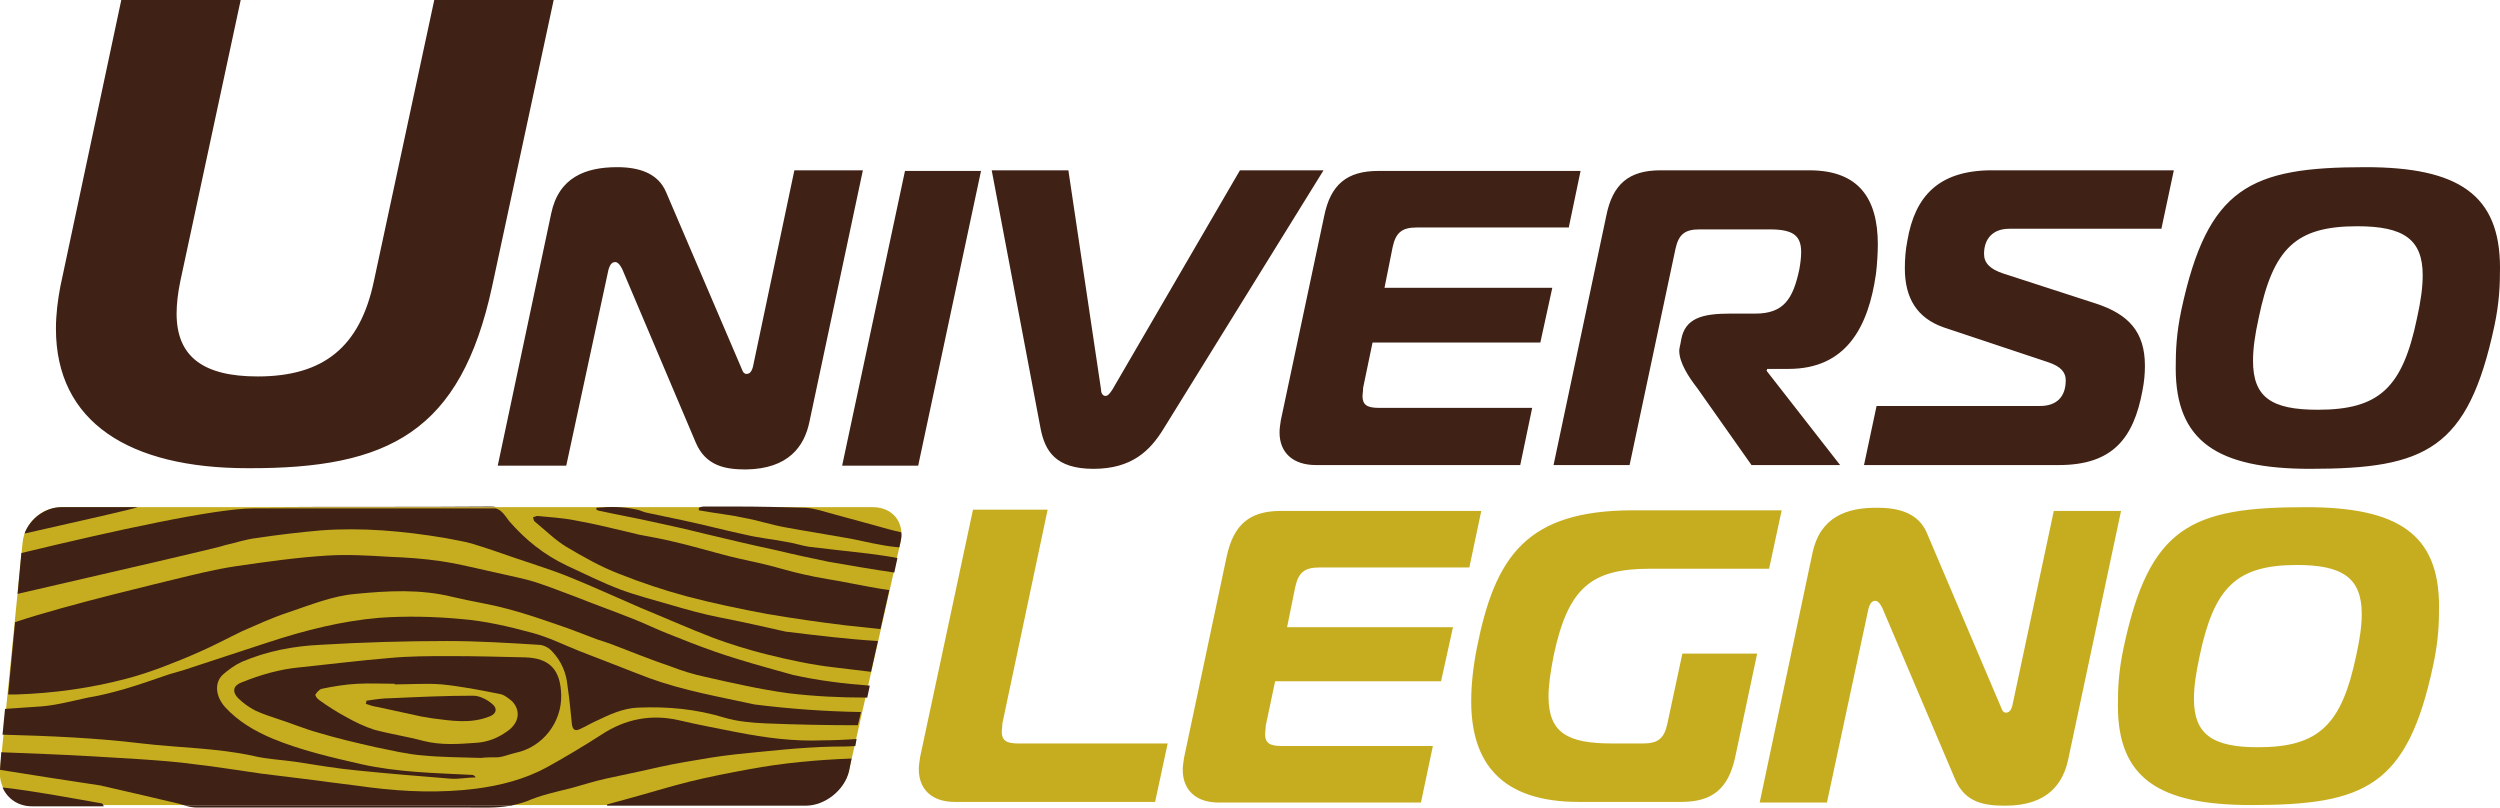 <?xml version="1.0" encoding="UTF-8"?>
<svg xmlns="http://www.w3.org/2000/svg" xmlns:xlink="http://www.w3.org/1999/xlink" version="1.0" id="Livello_1" x="0px" y="0px" viewBox="0 0 397.8 128.5" style="enable-background:new 0 0 397.8 128.5;" xml:space="preserve">
<style type="text/css">
	.st0{fill:#C6AD1F;}
	.st1{fill:#3F2115;}
	.st2{fill:none;}
</style>
<g>
	<path class="st0" d="M9.8,80.7c-3.1,0-5.9,2.5-6.2,5.6L0,122.5c-0.3,3.1,2,5.6,5.1,5.6h123.1c3.1,0,6.2-2.5,6.9-5.5l8.2-36.4   c0.7-3.1-1.3-5.5-4.4-5.5H9.8z"></path>
</g>
<g>
	<path class="st1" d="M62.8,108.9c0,0,0-0.1,0-0.1c-2,0-3.9-0.1-5.9,0c-1.9,0.1-3.8,0.4-5.7,0.8c-0.4,0.1-0.8,0.6-1,0.9   c-0.1,0.2,0.3,0.7,0.6,0.9c1.4,1,2.8,1.9,4.3,2.7c1.4,0.8,2.9,1.5,4.4,2c2.6,0.7,5.3,1.1,7.9,1.8c2.8,0.7,5.5,0.5,8.3,0.3   c1.9-0.1,3.6-0.8,5.1-1.9c1.8-1.3,2.1-3.2,0.7-4.7c-0.6-0.5-1.3-1.1-2.1-1.2c-3-0.6-6.1-1.2-9.1-1.5   C67.8,108.7,65.3,108.9,62.8,108.9 M76.5,120.6c-3.1-0.1-6.2-0.1-9.3-0.4c-2.5-0.2-4.9-0.8-7.4-1.3c-3.1-0.7-6.1-1.4-9.1-2.3   c-2.2-0.6-4.3-1.5-6.5-2.2c-1.2-0.4-2.4-0.8-3.5-1.3c-1-0.5-2-1.2-2.8-2c-1-1-0.8-2,0.5-2.5c3-1.2,6-2.1,9.2-2.4   c4.8-0.5,9.6-1.1,14.4-1.5c3.2-0.3,6.4-0.3,9.6-0.3c4,0,7.9,0.1,11.9,0.2c4,0.1,5.7,2,5.8,6c0.1,4.3-2.9,8.3-7.3,9.2   c-0.9,0.2-1.8,0.6-2.7,0.7C78.4,120.5,77.4,120.5,76.5,120.6C76.5,120.6,76.5,120.6,76.5,120.6"></path>
	<path class="st1" d="M58.3,111.5c1.3-0.2,2.6-0.4,3.9-0.4c4.4-0.2,8.7-0.4,13.1-0.4c1,0,2.2,0.6,3,1.3c0.9,0.7,0.7,1.6-0.4,2   c-3,1.2-6,0.7-9.1,0.3c-0.6-0.1-1.2-0.2-1.8-0.3c-2.3-0.5-4.6-1-6.9-1.5c-0.7-0.1-1.3-0.3-1.9-0.5   C58.3,111.8,58.3,111.7,58.3,111.5"></path>
	<g>
		<g>
			<path class="st1" d="M31.4,128.5c14.5,0,29,0,43.5,0c2.1,0,4.2,0.1,6.3-0.3H29.5C30.1,128.4,30.8,128.5,31.4,128.5z"></path>
			<path class="st1" d="M78,80.6c-12.4,0.1-24.7,0-37.1,0.1c-0.1,0-0.2,0-0.3,0h38.3C78.6,80.6,78.4,80.6,78,80.6z"></path>
			<path class="st1" d="M112.4,80.7c-0.1,0-0.2,0-0.4,0h5.3C115.7,80.7,114,80.7,112.4,80.7z"></path>
			<path class="st2" d="M122,103.8c-2.9-0.7-5.7-1.6-8.4-2.6c-3.9-1.5-7.8-3.1-11.6-4.8c-3.7-1.6-7.3-3.3-11.1-4.8     C88,90.6,85,89.7,82,88.6c-2.3-0.8-4.6-1.6-6.9-2.3c-1.4-0.4-2.9-0.7-4.3-0.9c-6.5-1.2-13.1-1.8-19.8-1.2     c-3.4,0.3-6.7,0.7-10.1,1.2c-1.8,0.3-3.6,0.8-5.3,1.2c0,0,0,0,0,0c0.1,0.1-16.8,4-32.8,7.7l-0.4,4.6c8.2-2.9,24.6-6.7,25.3-6.8     c3.2-0.8,6.5-1.6,9.8-2.1c4.8-0.7,9.7-1.3,14.6-1.7c3.3-0.2,6.6,0,9.9,0.2c2.7,0.1,5.5,0.3,8.2,0.7c3.4,0.5,6.7,1.4,10,2.1     c1.6,0.4,3.3,0.7,4.9,1.2c2.2,0.7,4.4,1.6,6.6,2.4c3,1.2,6.1,2.3,9.1,3.5c1.8,0.7,3.6,1.5,5.4,2.3c2.5,1,5.1,2,7.6,2.9     c4,1.4,8.1,2.5,12.2,3.4c4,0.9,8.1,1.5,12.2,1.7l0.5-2.2c-1.9-0.2-3.9-0.4-5.8-0.7C129.3,105.5,125.6,104.7,122,103.8z"></path>
			<path class="st2" d="M125.3,110.1c-4.4-0.6-8.8-1.7-13.2-2.6c-1.9-0.4-3.8-1-5.6-1.7c-2.9-1-5.9-2.2-8.8-3.3     c-0.9-0.4-1.9-0.6-2.9-1c-2.1-0.8-4.1-1.6-6.2-2.3c-2.6-0.9-5.3-1.8-7.9-2.5c-2.9-0.7-5.8-1.1-8.7-1.9c-5.1-1.3-10.4-1-15.5-0.5     c-3.7,0.4-7.3,1.8-10.9,3c-2.4,0.8-4.8,1.8-7.1,2.9c-2.3,1-4.5,2.2-6.8,3.3c-2,0.9-4,1.7-6.1,2.5c-1.8,0.7-3.7,1.3-5.6,1.8     c-5.7,1.5-11.5,2.3-17.4,2.5c-0.5,0-0.9,0-1.4,0L1,112.7c1.9-0.1,3.9-0.2,5.8-0.4c2.5-0.2,4.9-0.8,7.4-1.4     c1.9-0.4,3.7-0.8,5.6-1.3c2.4-0.7,4.7-1.6,7-2.3c0.9-0.3,1.8-0.6,2.7-0.8c4.5-1.5,8.9-2.9,13.4-4.4c5.8-1.9,11.6-3.4,17.7-3.9     c4.3-0.3,8.7-0.2,13,0.2c3.8,0.4,7.6,1.3,11.3,2.2c2.6,0.7,5,1.9,7.5,2.9c3.7,1.4,7.3,3,11.1,4.3c5.5,2,11.2,3,17,3.8     c5.6,0.8,11.3,1.1,16.9,1.2l0.5-2.2c-0.1,0-0.1,0-0.2,0C133.5,110.8,129.3,110.6,125.3,110.1z"></path>
			<path class="st2" d="M134.7,85.7c-3.3-0.6-6.5-1.1-9.8-1.7c-2.2-0.4-4.3-1-6.5-1.5c-1.8-0.4-3.6-0.6-5.4-0.9     c-0.6-0.1-1.2-0.2-1.8-0.3c0-0.1,0-0.2,0-0.4c0.3-0.1,0.6-0.1,0.8-0.2H78.9c1.1,0.3,1.5,1.3,2.1,2c2.5,3.1,5.6,5.5,9.2,7.1     c2.8,1.3,5.6,2.7,8.5,3.8c2.7,1,5.4,1.7,8.2,2.5c2.5,0.7,4.9,1.4,7.4,1.9c3.6,0.8,7.2,1.6,10.8,2.1c4.9,0.7,9.8,1.3,14.7,1.5     l0.4-1.7c-1.9-0.2-3.7-0.3-5.6-0.6c-4.2-0.5-8.3-1.1-12.4-1.8c-4.3-0.8-8.6-1.6-12.8-2.8c-3.7-1-7.3-2.1-10.8-3.6     c-2.9-1.2-5.7-2.7-8.4-4.3c-1.8-1.1-3.4-2.6-5-4c-0.2-0.1-0.2-0.5-0.3-0.7c0.2-0.1,0.5-0.3,0.7-0.2c2,0.2,4,0.3,6,0.7     c3.5,0.7,6.9,1.6,10.3,2.3c1.7,0.4,3.4,0.6,5,1c3.1,0.8,6.1,1.6,9.2,2.4c2,0.5,4.1,0.9,6.1,1.4c1.9,0.5,3.8,1.1,5.8,1.5     c2.5,0.5,5,0.9,7.5,1.3c2.1,0.3,4.1,0.8,6.2,1.1l0.6-2.6c-3.5-0.5-7-1.1-10.4-1.7c-2.9-0.5-5.7-1.2-8.6-1.9     c-3.8-0.9-7.5-1.8-11.3-2.6c-2.8-0.6-5.5-1.3-8.3-1.9c-2.7-0.6-5.5-1.2-8.2-1.7c-0.2,0-0.4-0.1-0.6-0.2c0-0.1,0-0.2,0-0.3     c2.2-0.2,4.4-0.2,6.5,0.3c0.6,0.1,1.1,0.4,1.6,0.5c1.9,0.4,3.8,0.7,5.7,1.2c3.3,0.8,6.7,1.6,10,2.3c2.1,0.4,4.2,0.7,6.3,1.1     c1.2,0.2,2.4,0.7,3.7,0.8c3.2,0.4,6.3,0.7,9.5,1.2c1.5,0.2,3,0.5,4.5,0.7l0.4-1.7c-1-0.1-1.9-0.3-2.9-0.4     C138.4,86.5,136.5,86,134.7,85.7z"></path>
			<path class="st2" d="M115.6,113.9c-4.5-1.4-9.1-1.8-13.8-1.6c-2.4,0.1-4.5,1.1-6.6,2.1c-0.9,0.4-1.7,0.9-2.6,1.3     c-0.8,0.4-1.2,0.1-1.3-0.8c-0.2-2-0.4-4.1-0.7-6.1c-0.3-2-1.1-3.9-2.4-5.4c-0.5-0.6-1.4-1.1-2.2-1.1c-4.8-0.3-9.7-0.6-14.5-0.6     c-6.8,0-13.5,0.2-20.2,0.6c-4.3,0.3-8.5,1.1-12.5,2.7c-1.1,0.5-2.2,1.2-3.1,2.1c-1.3,1.3-1.1,3.4,0.4,5.1c2,2.4,4.7,3.8,7.5,5     c4.5,2,9.4,3.1,14.2,4.1c5.8,1.3,11.7,1.4,17.6,1.7c0.2,0,0.4,0.1,0.6,0.4c-1.3,0.1-2.7,0.3-4,0.2c-4.9-0.4-9.8-0.8-14.8-1.3     c-3.4-0.4-6.7-1-10-1.4c-2.2-0.3-4.4-0.5-6.5-0.9c-5.9-1.2-11.8-1.3-17.8-2c-7.4-0.9-14.8-1.2-22.2-1.4l-0.3,2.8     c2.5,0.1,5,0.2,7.5,0.3c4.8,0.2,9.6,0.5,14.5,0.8c2.9,0.2,5.8,0.4,8.7,0.8c3.6,0.4,7.1,1.1,10.7,1.5c3,0.4,5.9,0.7,8.9,1.1     c2.8,0.4,5.6,0.7,8.4,1.1c5.6,0.8,11.2,0.9,16.8,0.2c3.9-0.5,7.8-1.5,11.3-3.4c3-1.6,5.9-3.4,8.7-5.2c3.8-2.5,7.9-3.2,12.3-2.3     c3.1,0.7,6.1,1.3,9.2,1.9c4.6,0.8,9.1,1.5,13.8,1.3c1.8-0.1,3.5-0.1,5.3-0.2l0.6-2.5c-4.9,0-9.9-0.1-14.8-0.3     C119.9,114.7,117.6,114.5,115.6,113.9z"></path>
			<path class="st2" d="M117.2,120c-2.9,0.3-5.7,0.8-8.6,1.3c-2.2,0.4-4.4,0.9-6.7,1.4c-1.9,0.4-3.8,0.7-5.6,1.2     c-1.9,0.4-3.7,1-5.5,1.5c-2.4,0.7-4.9,1.2-7.1,2.1c-0.8,0.3-1.7,0.6-2.5,0.7h15.5V128c1.1-0.3,2.2-0.6,3.3-0.9     c3.2-0.9,6.4-2,9.7-2.7c3.2-0.8,6.4-1.4,9.7-2c5.4-1,10.9-1.5,16.3-1.7l0.4-2c-1.2,0-2.3,0-3.5,0.1     C127.4,118.9,122.3,119.5,117.2,120z"></path>
			<path class="st2" d="M22.9,126.7c-2.2-0.5-4.3-1-6.5-1.5c-0.1,0-0.2-0.1-0.4-0.1c-2.8-0.4-5.7-0.9-8.5-1.3     c-2.5-0.4-5-0.8-7.6-1.2l0,0c-0.1,1,0.1,1.9,0.4,2.7c5.2,0.6,10.4,1.7,15.6,2.5c0.2,0,0.4,0.1,0.6,0.4h12.9     c-0.5-0.1-1-0.3-1.5-0.4C26.3,127.4,24.6,127,22.9,126.7z"></path>
			<path class="st2" d="M132.6,81.9c2.2,0.6,4.4,1.2,6.6,1.8c1.4,0.4,2.8,0.7,4.2,1.1c-0.2-2.3-2-4-4.6-4h-21.6     c3.6,0,7.3,0.1,10.9,0.2C129.7,80.9,131.2,81.5,132.6,81.9z"></path>
			<path class="st2" d="M40.6,80.7H21.9c-0.7,0.4-8.7,2.2-18,4.2c-0.2,0.5-0.3,0.9-0.3,1.4l-0.1,1.5c14.8-3.6,30.8-7.1,36.9-7.1     C40.4,80.7,40.5,80.7,40.6,80.7z"></path>
			<path class="st1" d="M113.8,103.7c-2.6-0.9-5.1-1.9-7.6-2.9c-1.8-0.7-3.6-1.6-5.4-2.3c-3-1.2-6.1-2.3-9.1-3.5     c-2.2-0.8-4.4-1.7-6.6-2.4c-1.6-0.5-3.2-0.8-4.9-1.2c-3.3-0.7-6.7-1.6-10-2.1c-2.7-0.4-5.5-0.6-8.2-0.7c-3.3-0.2-6.6-0.4-9.9-0.2     c-4.9,0.3-9.8,1-14.6,1.7c-3.3,0.5-6.5,1.3-9.8,2.1c-0.7,0.2-17,4-25.3,6.8l-1.1,11.5c0.5,0,0.9,0,1.4,0c5.9-0.2,11.7-1,17.4-2.5     c1.9-0.5,3.7-1.1,5.6-1.8c2.1-0.8,4.1-1.6,6.1-2.5c2.3-1,4.5-2.2,6.8-3.3c2.3-1,4.7-2.1,7.1-2.9c3.6-1.2,7.2-2.7,10.9-3     c5.1-0.5,10.3-0.8,15.5,0.5c2.9,0.7,5.8,1.1,8.7,1.9c2.7,0.7,5.3,1.6,7.9,2.5c2.1,0.7,4.1,1.5,6.2,2.3c0.9,0.3,1.9,0.6,2.9,1     c2.9,1.1,5.8,2.3,8.8,3.3c1.8,0.7,3.7,1.3,5.6,1.7c4.4,1,8.8,2,13.2,2.6c4.1,0.5,8.2,0.7,12.4,0.7c0.1,0,0.1,0,0.2,0l0.4-1.9     c-4.1-0.3-8.1-0.8-12.2-1.7C121.9,106.2,117.8,105.1,113.8,103.7z"></path>
			<path class="st1" d="M117.2,116.5c-3.1-0.6-6.2-1.2-9.2-1.9c-4.4-1-8.5-0.2-12.3,2.3c-2.8,1.8-5.8,3.6-8.7,5.2     c-3.5,1.9-7.4,2.9-11.3,3.4c-5.6,0.7-11.2,0.5-16.8-0.2c-2.8-0.4-5.6-0.7-8.4-1.1c-3-0.4-5.9-0.7-8.9-1.1     c-3.6-0.5-7.1-1.1-10.7-1.5c-2.9-0.4-5.8-0.6-8.7-0.8c-4.8-0.3-9.6-0.6-14.5-0.8c-2.5-0.1-5-0.2-7.5-0.3L0,122.5     c2.5,0.4,5,0.8,7.6,1.2c2.8,0.4,5.7,0.9,8.5,1.3c0.1,0,0.2,0.1,0.4,0.1c2.2,0.5,4.3,1,6.5,1.5c1.7,0.4,3.4,0.8,5.1,1.2     c0.5,0.1,1,0.3,1.5,0.4h51.7c0.8-0.2,1.7-0.4,2.5-0.7c2.3-1,4.7-1.5,7.1-2.1c1.8-0.5,3.7-1.1,5.5-1.5c1.9-0.4,3.8-0.8,5.6-1.2     c2.2-0.5,4.4-1,6.7-1.4c2.9-0.5,5.7-1,8.6-1.3c5.1-0.5,10.2-1.1,15.3-1.2c1.2,0,2.3,0,3.5-0.1l0.2-1.1c-1.8,0.1-3.5,0.2-5.3,0.2     C126.3,118,121.8,117.4,117.2,116.5z"></path>
			<path class="st1" d="M16,127.8c-5.2-0.9-10.3-1.9-15.6-2.5c0.8,1.8,2.5,3,4.7,3h11.4C16.4,127.9,16.2,127.8,16,127.8z"></path>
			<path class="st1" d="M127.9,91.4c-1.9-0.4-3.8-1-5.8-1.5c-2-0.5-4.1-0.9-6.1-1.4c-3.1-0.8-6.1-1.7-9.2-2.4c-1.7-0.4-3.4-0.7-5-1     c-3.4-0.8-6.9-1.7-10.3-2.3c-2-0.4-4-0.5-6-0.7c-0.2,0-0.5,0.2-0.7,0.2c0.1,0.2,0.1,0.6,0.3,0.7c1.7,1.4,3.2,2.9,5,4     c2.7,1.6,5.5,3.2,8.4,4.3c3.5,1.4,7.1,2.6,10.8,3.6c4.2,1.1,8.5,2,12.8,2.8c4.1,0.7,8.3,1.3,12.4,1.8c1.8,0.2,3.7,0.4,5.6,0.6     l1.4-6.2c-2.1-0.3-4.1-0.7-6.2-1.1C132.9,92.3,130.4,92,127.9,91.4z"></path>
			<path class="st1" d="M109.6,124.4c-3.2,0.8-6.4,1.8-9.7,2.7c-1.1,0.3-2.2,0.6-3.3,0.9v0.2h31.6c3.1,0,6.2-2.5,6.9-5.5l0.4-2     c-5.5,0.2-10.9,0.7-16.3,1.7C116,123,112.8,123.6,109.6,124.4z"></path>
			<path class="st1" d="M114.3,98.2c-2.5-0.5-5-1.2-7.4-1.9c-2.7-0.8-5.5-1.5-8.2-2.5c-2.9-1.1-5.7-2.5-8.5-3.8     c-3.6-1.7-6.6-4.1-9.2-7.1c-0.6-0.8-1.1-1.7-2.1-2H40.6c-0.1,0-0.2,0-0.3,0c-6,0-22,3.5-36.9,7.1l-0.6,6.5     c16-3.7,33-7.6,32.8-7.7c0,0,0,0,0,0c1.8-0.4,3.5-1,5.3-1.2c3.3-0.5,6.7-0.9,10.1-1.2c6.6-0.5,13.2,0.1,19.8,1.2     c1.4,0.3,2.9,0.5,4.3,0.9c2.3,0.7,4.6,1.5,6.9,2.3c2.9,1,5.9,1.9,8.8,3.1c3.7,1.5,7.4,3.2,11.1,4.8c3.9,1.6,7.7,3.3,11.6,4.8     c2.7,1,5.6,1.9,8.4,2.6c3.6,0.9,7.3,1.7,10.9,2.1c1.9,0.2,3.9,0.5,5.8,0.7l1.1-4.9c-4.9-0.3-9.8-0.9-14.7-1.5     C121.5,99.7,117.9,98.9,114.3,98.2z"></path>
			<path class="st1" d="M143.4,84.7c-1.4-0.3-2.8-0.7-4.2-1.1c-2.2-0.6-4.4-1.2-6.6-1.8c-1.5-0.4-2.9-0.9-4.4-1     c-3.6-0.1-7.3-0.2-10.9-0.2H112c-0.3,0-0.6,0.1-0.8,0.2c0,0.1,0,0.2,0,0.4c0.6,0.1,1.2,0.2,1.8,0.3c1.8,0.3,3.6,0.5,5.4,0.9     c2.2,0.4,4.3,1.1,6.5,1.5c3.2,0.6,6.5,1.1,9.8,1.7c1.8,0.3,3.7,0.8,5.5,1.1c1,0.2,1.9,0.3,2.9,0.4l0.2-0.9     C143.4,85.7,143.5,85.2,143.4,84.7z"></path>
			<path class="st1" d="M103.3,107.9c-3.7-1.4-7.4-2.9-11.1-4.3c-2.5-1-4.9-2.2-7.5-2.9c-3.7-1-7.5-1.9-11.3-2.2     c-4.3-0.4-8.7-0.5-13-0.2c-6,0.5-11.9,2-17.7,3.9c-4.5,1.5-8.9,2.9-13.4,4.4c-0.9,0.3-1.8,0.5-2.7,0.8c-2.3,0.8-4.6,1.6-7,2.3     c-1.8,0.5-3.7,1-5.6,1.3c-2.4,0.5-4.9,1.2-7.4,1.4c-1.9,0.1-3.9,0.3-5.8,0.4l-0.4,4.1c7.4,0.2,14.8,0.5,22.2,1.4     c5.9,0.7,11.9,0.7,17.8,2c2.1,0.5,4.4,0.6,6.5,0.9c3.3,0.5,6.7,1.1,10,1.4c4.9,0.5,9.8,0.9,14.8,1.3c1.3,0.1,2.7-0.2,4-0.2     c-0.2-0.3-0.4-0.4-0.6-0.4c-5.9-0.3-11.8-0.4-17.6-1.7c-4.8-1.1-9.6-2.2-14.2-4.1c-2.8-1.2-5.4-2.7-7.5-5     c-1.5-1.7-1.7-3.8-0.4-5.1c0.9-0.8,2-1.6,3.1-2.1c4-1.7,8.2-2.5,12.5-2.7c6.7-0.4,13.5-0.6,20.2-0.6c4.8,0,9.7,0.3,14.5,0.6     c0.8,0,1.7,0.5,2.2,1.1c1.4,1.5,2.2,3.3,2.4,5.4c0.3,2,0.5,4.1,0.7,6.1c0.1,0.9,0.5,1.2,1.3,0.8c0.9-0.4,1.7-0.9,2.6-1.3     c2.1-1,4.2-2,6.6-2.1c4.7-0.2,9.2,0.2,13.8,1.6c2,0.6,4.3,0.8,6.4,0.9c4.9,0.2,9.9,0.3,14.8,0.3l0.5-2.1     c-5.7-0.1-11.3-0.5-16.9-1.2C114.6,110.9,108.8,109.9,103.3,107.9z"></path>
			<path class="st1" d="M128.7,87c-1.2-0.2-2.4-0.6-3.7-0.8c-2.1-0.4-4.2-0.6-6.3-1.1c-3.3-0.7-6.7-1.6-10-2.3     c-1.9-0.4-3.8-0.8-5.7-1.2c-0.6-0.1-1.1-0.4-1.6-0.5c-2.2-0.5-4.3-0.5-6.5-0.3c0,0.1,0,0.2,0,0.3c0.2,0.1,0.4,0.2,0.6,0.2     c2.7,0.6,5.5,1.1,8.2,1.7c2.8,0.6,5.5,1.2,8.3,1.9c3.8,0.9,7.5,1.8,11.3,2.6c2.9,0.7,5.7,1.3,8.6,1.9c3.5,0.6,6.9,1.2,10.4,1.7     l0.5-2.3c-1.5-0.3-3-0.5-4.5-0.7C135,87.7,131.9,87.4,128.7,87z"></path>
		</g>
		<path class="st1" d="M9.8,80.7c-2.6,0-5,1.8-5.9,4.2c9.3-2.1,17.3-3.9,18-4.2H9.8z"></path>
	</g>
</g>
<g>
	<path class="st0" d="M349.1,111.2c0-1.9,0.3-4,0.9-6.8c2.3-10.9,5.8-14.5,15.5-14.5c7.3,0,10.3,2.1,10.3,7.8c0,1.9-0.3,4-0.9,6.7   c-2.3,10.9-5.9,14.5-15.6,14.5C352.1,118.9,349.1,116.9,349.1,111.2 M337.9,103.1c-0.8,3.8-0.9,6.4-0.9,9.2   c0,11.5,6.5,15.8,21.2,15.8c18.2,0,24.9-3,29-22.4c0.8-3.8,0.9-6.4,0.9-9.2c0-11.5-6.5-15.8-21.2-15.8   C348.6,80.7,342,83.8,337.9,103.1 M288.4,88l-8.4,39.7h10.7l6.6-30.8c0.3-1.2,0.8-1.3,1.1-1.3c0.3,0,0.7,0.3,1.1,1.1l11.6,27.3   c1.6,3.8,4.8,4.2,8,4.2c6.8,0,9.2-3.6,10-7.4l8.4-39.5h-10.7l-6.6,31c-0.1,0.3-0.3,1.1-1,1.1c-0.6,0-0.7-0.7-0.9-1.1l-11.7-27.5   c-1.3-3.1-4.4-4-7.7-4C293.8,80.7,289.6,82.3,288.4,88 M235,103.1c-0.6,3-0.9,5.9-0.9,8.5c0,9.8,4.8,16,17.1,16h16.3   c5,0,7.5-2.1,8.6-7.1l3.5-16.5h-11.9l-2.4,11.2c-0.5,2.3-1.5,3.1-3.8,3.1h-5c-7.1,0-10.1-1.7-10.1-7.5c0-1.7,0.3-3.8,0.8-6.4   c2.3-10.9,6-13.9,15.3-13.9h19l2-9.3h-23.6C242.9,81.2,237.9,88.5,235,103.1 M188.4,120.6c-0.1,0.7-0.2,1.3-0.2,1.9   c0,3.2,2.1,5.2,5.7,5.2h32.2l1.9-9h-24.1c-1.9,0-2.6-0.5-2.6-1.9c0-0.3,0.1-0.8,0.1-1.3l1.5-7.1h26.4l1.9-8.6h-26.4l1.3-6.4   c0.5-2.3,1.5-3.1,3.8-3.1h23.9l1.9-9h-31.9c-5,0-7.5,2.2-8.6,7.2L188.4,120.6z M154.8,81.2l-8.4,39.3c-0.1,0.7-0.2,1.3-0.2,1.9   c0,3.2,2.1,5.2,5.7,5.2h31.9l2-9.3H162c-1.9,0-2.6-0.5-2.6-1.9c0-0.3,0.1-0.8,0.1-1.3l7.2-34H154.8z"></path>
	<path class="st1" d="M78.3,45.6L88.1,0h-19l-9.6,44.7c-2.2,10.5-8,15.2-18.5,15.2c-8.6,0-12.9-3.1-12.9-10c0-1.5,0.2-3.3,0.6-5.2   L38.3,0h-19L9.6,45.6c-0.4,2.1-0.7,4.4-0.7,6.7c0,14.9,11.7,22.2,30.5,22.2C61.9,74.6,73.3,68.7,78.3,45.6 M128.8,67.1l8.5-40   h-10.9l-6.6,31.3c-0.1,0.3-0.3,1.1-1,1.1c-0.6,0-0.7-0.7-0.9-1.1L106,30.6c-1.3-3.1-4.4-4-7.8-4c-5,0-9.3,1.6-10.5,7.4l-8.5,40.1   h10.9L96.8,43c0.3-1.2,0.8-1.3,1.1-1.3c0.3,0,0.7,0.3,1.1,1.1l11.7,27.6c1.6,3.8,4.8,4.3,8,4.3C125.5,74.6,128,71,128.8,67.1    M146.1,74.1l10-46.9H144l-10,46.9H146.1z M185.1,68.3l25.5-41.2h-13.3L177,62c-0.4,0.6-0.7,1-1.1,1s-0.7-0.4-0.7-1L170,27.1h-12.2   l7.8,41.2c0.7,3.4,2.3,6.3,8.4,6.3C180.1,74.6,183,71.7,185.1,68.3 M249.6,36.3l1.9-9.1h-32.2c-5,0-7.6,2.2-8.6,7.2l-6.9,32.5   c-0.1,0.7-0.2,1.3-0.2,1.9c0,3.2,2.1,5.2,5.8,5.2h32.5l1.9-9.1h-24.4c-1.9,0-2.6-0.5-2.6-1.9c0-0.3,0.1-0.8,0.1-1.3l1.5-7.2h26.7   l1.9-8.7h-26.7l1.3-6.5c0.5-2.3,1.5-3.1,3.8-3.1H249.6z M298.5,43.6c0.2-1.5,0.3-3.6,0.3-4.7c0-7.4-3.1-11.8-10.9-11.8h-23.7   c-5,0-7.6,2.2-8.6,7.2l-8.4,39.7h12.1l7.3-34.4c0.5-2.3,1.5-3.1,3.8-3.1h11.2c3.6,0,5,0.9,5,3.6c0,0.8-0.1,1.7-0.3,2.8   c-1,4.7-2.5,7-7,7h-4c-4.4,0-7.2,0.7-7.8,4.2c-0.1,0.7-0.3,1.3-0.3,1.7c0,1.9,1.5,4.2,2.9,6l8.6,12.2h14.1l-11.7-15l0.1-0.3h3.4   C293.8,58.7,297.3,52,298.5,43.6 M343.9,36.5l2-9.4h-29c-8.4,0-12.2,4.1-13.4,11.2c-0.3,1.5-0.4,3-0.4,4.4c0,4.7,1.9,7.9,6.2,9.4   l16.5,5.5c2.2,0.7,2.9,1.7,2.9,2.9c0,2.7-1.5,4.1-4.1,4.1h-26l-2,9.4h31c8.6,0,11.9-4.3,13.3-11.8c0.3-1.5,0.4-2.8,0.4-4   c0-5.4-2.6-8.2-7.8-9.9l-14.8-4.8c-2.1-0.7-3-1.7-3-3.1c0-2.4,1.4-4,4-4H343.9z M385.5,43.8c0,1.9-0.3,4.1-0.9,6.8   c-2.3,11.1-6,14.6-15.8,14.6c-7.4,0-10.3-2-10.3-7.8c0-1.9,0.3-4.1,0.9-6.8c2.3-11.1,5.9-14.6,15.7-14.6   C382.5,36,385.5,38.1,385.5,43.8 M397.8,42.6c0-11.6-6.6-16-21.4-16c-18.4,0-25.1,3.2-29.3,22.7c-0.8,3.8-0.9,6.5-0.9,9.3   c0,11.6,6.6,16,21.4,16c18.4,0,25.1-3.1,29.3-22.7C397.7,48.1,397.8,45.4,397.8,42.6"></path>
</g>
</svg>
